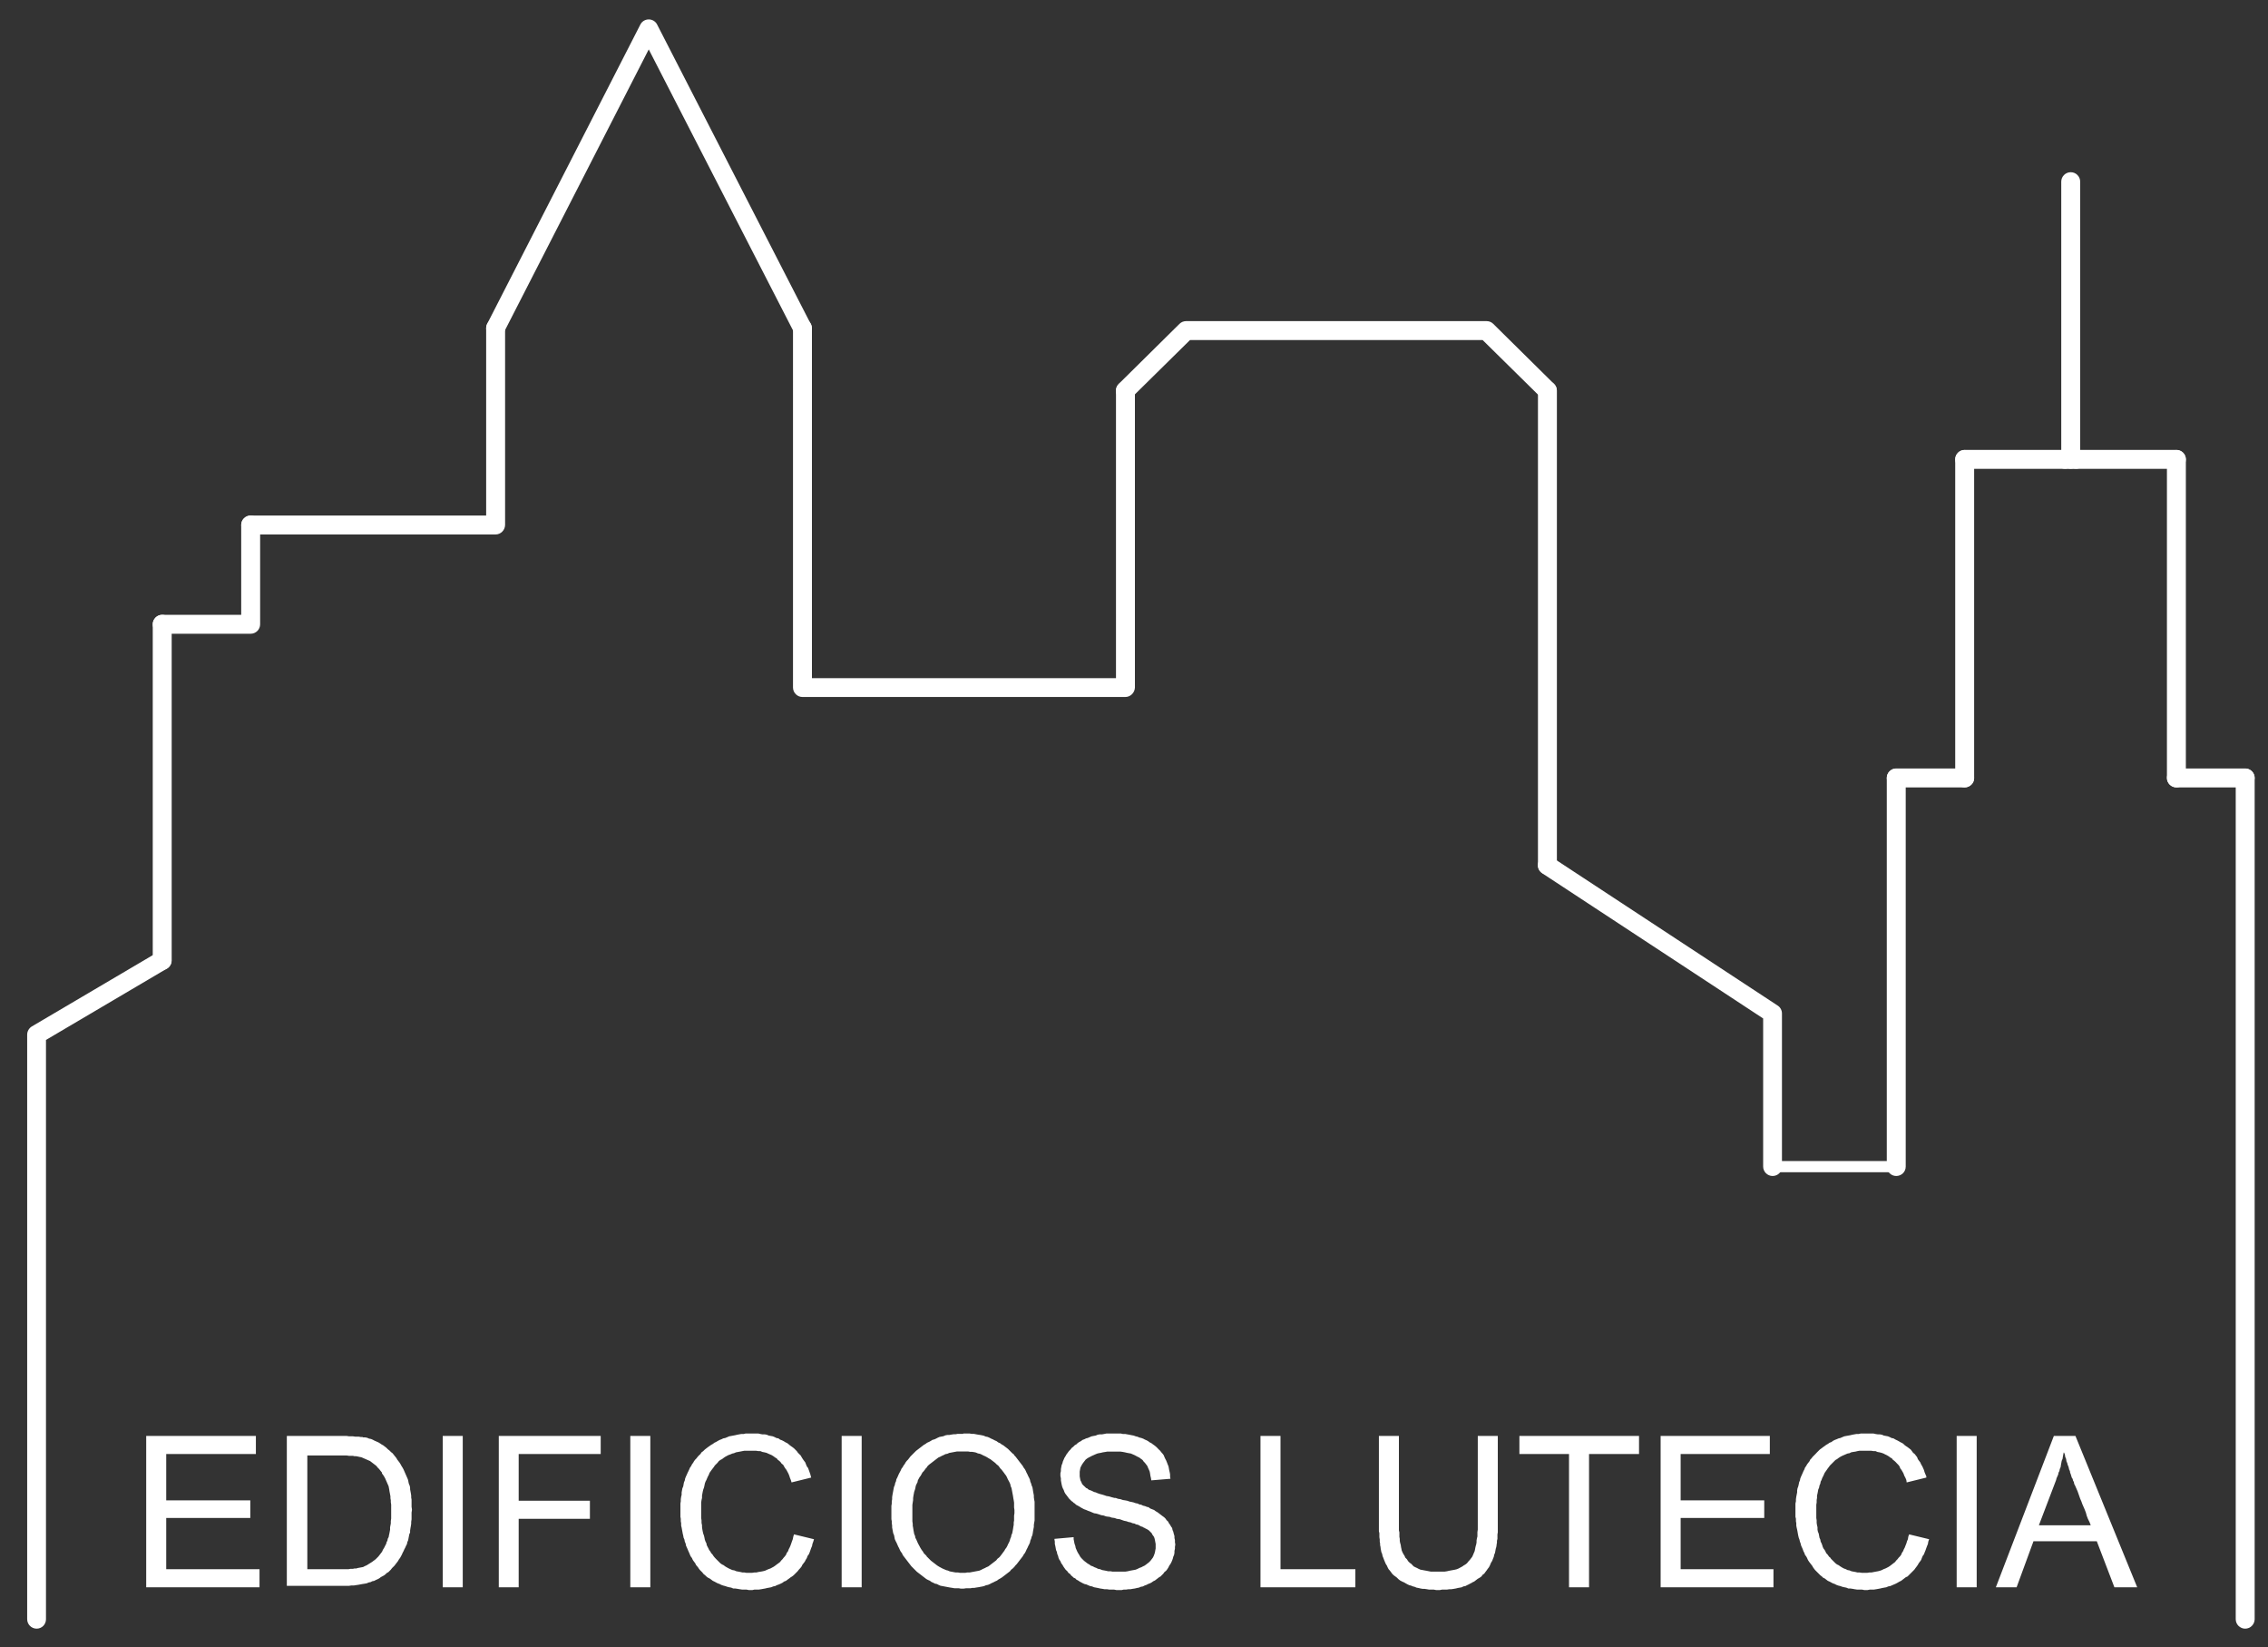 <svg xmlns="http://www.w3.org/2000/svg" xml:space="preserve" id="Capa_1" x="0" y="0" version="1.1" viewBox="0 0 1869.3 1357.3">
  <rect x="0" y="0" width="1869.3" height="1357.3" fill="#333333" stroke="none"/>
  <style>
    .st0{fill:#fff}
  </style>
  <path d="M133.7 799.2c-4.3 0-7.8-3.5-7.8-7.8v-277c0-4.3 3.5-7.8 7.8-7.8s7.8 3.5 7.8 7.8v277c0 4.3-3.5 7.8-7.8 7.8zm274.7-358.8H206.6c-4.3 0-7.8-3.5-7.8-7.8s3.5-7.8 7.8-7.8h194.1V270.4c0-4.3 3.5-7.8 7.8-7.8s7.8 3.5 7.8 7.8v162.2c-.1 4.3-3.6 7.8-7.9 7.8zm519.1 133.9H661.4c-4.3 0-7.8-3.5-7.8-7.8V270.4c0-4.3 3.5-7.8 7.8-7.8s7.8 3.5 7.8 7.8v288.4h250.6V321.9c0-4.3 3.5-7.8 7.8-7.8s7.8 3.5 7.8 7.8v244.7c-.2 4.2-3.6 7.7-7.9 7.7zm347.9 146.4c-4.3 0-7.8-3.5-7.8-7.8v-391c0-4.3 3.5-7.8 7.8-7.8s7.8 3.5 7.8 7.8V713c-.1 4.2-3.5 7.7-7.8 7.7zM1562.9 969c-4.3 0-7.8-3.5-7.8-7.8V641.1c0-4.3 3.5-7.8 7.8-7.8s7.8 3.5 7.8 7.8v320.2c0 4.3-3.5 7.7-7.8 7.7zm287.6 373c-4.3 0-7.8-3.5-7.8-7.8V641.1c0-4.3 3.5-7.8 7.8-7.8s7.8 3.5 7.8 7.8v693.2c-.1 4.2-3.5 7.7-7.8 7.7z" class="st0"/>
  <path d="M661.4 278.2c-2.8 0-5.5-1.5-6.9-4.2L534.7 40.7 415.3 273.9c-1.9 3.8-6.6 5.3-10.4 3.4-3.8-1.9-5.3-6.6-3.4-10.4L527.8 20.2c1.3-2.6 4-4.2 6.9-4.2 2.9 0 5.6 1.6 6.9 4.2l126.6 246.7c2 3.8.5 8.5-3.4 10.4-1 .6-2.3.9-3.4.9zm266.1 51.4c-2 0-4-.8-5.5-2.3-3-3-3-7.9.1-11l50.1-49.5c1.4-1.4 3.4-2.2 5.4-2.2h247.7c2 0 4 .8 5.4 2.2l50.1 49.5c3 3 3.1 7.9.1 11-3 3.1-7.9 3.1-11 .1l-47.9-47.2H980.8l-47.9 47.2c-1.5 1.5-3.5 2.2-5.4 2.2zM206.6 522.2h-72.9c-4.3 0-7.8-3.5-7.8-7.8s3.5-7.8 7.8-7.8h65.1v-74c0-4.3 3.5-7.8 7.8-7.8s7.8 3.5 7.8 7.8v81.8c0 4.3-3.5 7.8-7.8 7.8zm1356.3 443.7H1461c-2.6 0-4.6-2.1-4.6-4.6 0-2.6 2.1-4.6 4.6-4.6h101.9c2.6 0 4.6 2.1 4.6 4.6 0 2.5-2 4.6-4.6 4.6z" class="st0"/>
  <path d="M1461 969c-4.3 0-7.8-3.5-7.8-7.8v-122L1271 719.5c-3.6-2.4-4.6-7.1-2.2-10.7 2.3-3.6 7.1-4.6 10.7-2.2l185.7 122c2.2 1.4 3.5 3.9 3.5 6.5v126.3c.1 4.2-3.4 7.6-7.7 7.6zm158.3-320.2h-56.4c-4.3 0-7.8-3.5-7.8-7.8s3.5-7.8 7.8-7.8h56.4c4.3 0 7.8 3.5 7.8 7.8s-3.5 7.8-7.8 7.8zm231.2 0h-56.7c-4.3 0-7.8-3.5-7.8-7.8s3.5-7.8 7.8-7.8h56.7c4.3 0 7.8 3.5 7.8 7.8-.1 4.3-3.5 7.8-7.8 7.8z" class="st0"/>
  <path d="M1619.3 648.8c-4.3 0-7.8-3.5-7.8-7.8V378.6c0-4.3 3.5-7.8 7.8-7.8s7.8 3.5 7.8 7.8v262.5c0 4.2-3.5 7.7-7.8 7.7zm174.5 0c-4.3 0-7.8-3.5-7.8-7.8V378.6c0-4.3 3.5-7.8 7.8-7.8s7.8 3.5 7.8 7.8v262.5c-.1 4.2-3.5 7.7-7.8 7.7z" class="st0"/>
  <path d="M1702.1 386.3h-82.8c-4.3 0-7.8-3.5-7.8-7.8s3.5-7.8 7.8-7.8h82.8c4.3 0 7.8 3.5 7.8 7.8s-3.5 7.8-7.8 7.8z" class="st0"/>
  <path d="M1793.8 386.3H1711c-4.3 0-7.8-3.5-7.8-7.8s3.5-7.8 7.8-7.8h82.8c4.3 0 7.8 3.5 7.8 7.8s-3.5 7.8-7.8 7.8zM30.2 1342c-4.3 0-7.8-3.5-7.8-7.8V852.5c0-2.7 1.5-5.3 3.8-6.7l103.5-61c3.7-2.2 8.4-.9 10.6 2.7 2.2 3.7.9 8.4-2.7 10.6l-99.7 58.8v477.4c0 4.2-3.4 7.7-7.7 7.7z" class="st0"/>
  <path d="M1711 386.3h-8.9c-4.3 0-7.8-3.5-7.8-7.8s3.5-7.8 7.8-7.8h8.9c4.3 0 7.8 3.5 7.8 7.8s-3.5 7.8-7.8 7.8z" class="st0"/>
  <path d="M1706.7 386.3c-4.3 0-7.8-3.5-7.8-7.8V149.7c0-4.3 3.5-7.8 7.8-7.8s7.8 3.5 7.8 7.8v228.9c0 4.3-3.5 7.7-7.8 7.7zM213.9 1307.9h-93.4v-124.7h90.4v14.9H137v38.2h69.3v14.5H137v42.2h76.9zm39.5-14.9h33.9l1.6-.3h2l1.3-.3h1.6l.7-.3 1.6-.3 1.6-.3 1.6-.3 1.3-.7 1.6-.7 1.6-1 1.6-1 1.6-1 .3-.3 1-.7 1.3-1 1-1 1.3-1.3 1-1.3 1-1.3 1-1.3.7-1.6 1-1.6 1-2 .7-1.3.3-1.3.7-1.3.3-1.6.7-1.3.3-1.6.3-1.3.3-1.6.3-1.6v-2l.3-1.6.3-1.6v-2l.3-2v-11.5l-.3-2v-1.6l-.3-1.6v-1.6l-.3-1.6-.3-1.6-.3-1.6v-.3l-.3-1.6-.3-1.6-.7-1.6-.7-1.6-.7-1.6-.7-1.6-.7-1.3-1-1.6-1-1.3v-.7l-1.3-1.6-1-1.3-1.3-1.3-1-1.3-1.3-1-1.3-1-1.3-1-1.3-1-.7-.3-1.6-.7-1.6-.7-1.6-.7-1.6-.7-1.6-.3-1.3-.3-1.6-.3h-1.3l-1.3-.3h-3.2l-2-.3h-32.3v93.7zm-16.5-109.8h48.8l2 .3h3.2l2 .3h2.9l1.6.3h1.3l.7.3h1.6l1.6.3 1.6.7 1.6.3 1.6.7 1.3.7 1.6.7 1.6.7 1.6 1 1 .7 1.3.7 1.3 1 1.3 1 1.3 1.3 1.3 1 1.3 1.3 1.3 1 1 1.3 1.3 1.6 1 1.3.3.7 1 1.3 1 1.3 1 1.6.7 1.3 1 1.6.7 1.3.7 1.6.7 1.6.7 1.6.7 1.6.7 1.6.3 1 .3 1.6.3 1.3.7 1.6.3 1.6v1.3l.3 1.6.3 1.6.3 2v1.6l.3 1.6v6l.3 2v.7l-.3 2v5.6l-.3 2v1.6l-.3 2-.3 1.6-.3 2v1.6l-.7 1.6-.3 1.6-.3 1.6-.3 1.6-.7 1.6-.3 1.6-.7 1.3-.7 1.6-.7 1.3-.7 1.6-.7 1.3-.7 1.6-.7 1.3-.7 1.3-1 1.3-.7 1.3-1 1.3-1 1.3-1 1.3-1 1-1 1-1 1.3-1 1-1 1-1.3.7-1 1-1.3 1-1.3.7-1.3.7-1.3 1-1.3.7-1.6.7-1.3.7-1.6.3-1.3.7-1.6.3-1.6.7-1.6.3-2 .3-1.6.3-1.6.3-2 .3-2 .3h-2l-2 .3h-51.1v-123.5zm128 0h16.5v124.7h-16.5zm130.2 14.9h-67.6v38.5h58.7v14.9h-58.7v56.4h-16.4v-124.7h84zm24.4-14.9H536v124.7h-16.5zm151.4 85.1-.6 2-.7 1.9-.3 1.7-.7 1.6-.7 2-.6 1.7-.7 1.6-1 1.3-.6 1.7-1 1.6-.7 1.4-1 1.3-1 1.3-.6 1.3-1 1.3-1.3 1.4-1 1.3-1 1-1 1-1.3 1.3-1.3 1-1 .6-1.3 1-1.4 1-1.3 1-1.6.6-1.3 1-1.4.7-1.6.7-1.7.6-1.3.7-1.6.3-1.7.7-1.6.3-1.7.3-1.6.4-1.7.3-1.6.3-2 .3h-3.6l-1.7.4h-2.9l-2-.4h-3.6l-2-.3-1.7-.3-2-.3h-1.6l-1.6-.7-1.7-.3-1.6-.4-1.7-.6-1.6-.4-1.7-.6-1.3-.7-1.7-.6-1.3-.7-1.3-.7-1.3-.6-1.3-1-1.4-1-1.3-.6-1.3-1-1-1-1.3-1-1-1.3-1-1-1-1-1-1.3-.9-1.4-.4-.3-1-1.3-.6-1.3-1-1.3-1-1.4-.7-1.6-1-1.3-.6-1.3-.7-1.7-.6-1.3-.7-1.7-.7-1.6-.6-1.3-.3-1.7-.7-1.6-.3-1.7-.7-1.6-.3-1.7-.4-1.6-.3-1.7-.3-1.6-.3-1.7-.4-1.6v-2l-.3-1.6v-2l-.3-1.7v-10.9l.3-1.9v-1.7l.3-2 .4-1.6v-2l.3-1.6.3-1.7.7-1.6.3-1.7.3-1.6.7-1.7.3-1.6.7-1.7.6-1.3.7-1.6.7-1.4.6-1.3.7-1.6 1-1.4.6-1.3 1-1.3.7-1.3 1-1.3 1-1 1-1.3.9-1 1.4-1.3.9-1.4 1.4-1 1.3-1.3 1.3-1 1.3-1 1.3-.9 1.4-1 1.3-.7 1.3-1 1.3-.6 1.7-1 1.3-.7 1.6-.6 1.4-.7 1.6-.3 1.7-.7 1.6-.7 1.7-.3 1.6-.3 1.6-.3 1.7-.4 1.6-.3 1.7-.3h2l1.6-.4h10.6l1.6.4 1.7.3h2l1.6.3 1.6.7 1.7.3 1.6.3 1.7.7 1.3.7 1.7.3 1.3 1 1.6.6 1.4.7 1.6 1 1.3.6 1.3 1 .4.4 1.3 1 1.3.9 1.3 1 1 1 1.3 1.3 1 1.4 1 1 1.3 1.3.7 1.3 1 1.6 1 1.4 1 1.3.6 1.6.7 1.7 1 1.3.6 1.6.7 2 .6 1.7.4 1.6.3 1-16.2 4-.6-2-.7-1.7-.6-1.9-.7-1.7-.7-1.3-.9-1.7-1-1.3-1-1.6-.7-1.3-1.3-1-1-1.4-1-.9-1.3-1-.7-1-1.3-.7-1.3-1-1.6-1-1.4-.6-1.6-.7-1.3-.6-1.7-.4-1.6-.3-1.7-.7h-1.6l-2-.3h-9.6l-1.6.3-2 .4-1.6.3-1.7.3-1.6.7-1.4.3-1.6.7-1.7.6-1.3.7-1.3.7-1.3.9-1.3 1-1.4.7-1.3 1-1 1.3-1 1-1.3 1.3-.6 1-1 1.3-1 1.3-.7 1-1 1.4-.6 1.6-.7 1.3-.6 1.3-.7 1.7-.7 1.3-.6 1.7-.3 1.6-.4 1.7-.6 1.6-.4 1.7-.3 1.6-.3 1.6v2l-.4 1.7-.3 2v12.8l.3 2v2l.4 2v1.6l.3 2 .3 1.6.4 1.7.6 1.6.4 1.7.3 1.6.6 1.7.7 1.3.3 1.6.7 1.4.7 1.3.6 1.3 1 1.3.7 1.3 1 1 .6 1 1 1.3 1.3 1.4 1.3 1.3 1 1 1.3 1.3 1.4 1 1.3.6 1.3 1 1.7 1 1.3.7 1.3.6 1.6.7 1.7.3 1.6.7 1.7.3 1.6.3 1.7.4h1.6l1.7.3h4.6l2-.3h1.6l1.7-.4 2-.3 1.6-.3 1.7-.4 1.3-.6 1.6-.7 1.7-.6 1.3-.7 1.3-.7 1.3-.9 1.3-1 1.4-1 1.3-1 1-1.3 1-1 1-1.3.9-1 1-1.3.7-1.7 1-1.3.6-1.7.7-1.3.7-1.6.6-1.7.7-2 .6-1.6.4-2 .6-2zm22.8-85.1h16.5v124.7h-16.5zm99.9 112.8h2l1.6-.3h2l1.6-.3 1.6-.3 1.6-.3 1.6-.3 1.6-.3 1.6-.7 1.3-.7 1.6-.7 1.3-.7 1.6-.7 1.3-1 1.3-1 1.3-1 1.3-1 1.3-1 1-1.3 1.3-1 .7-.7 1-1.3 1-1.3.7-1 1-1.3.7-1.3 1-1.3.7-1.3.7-1.6.7-1.3.7-1.6.3-1.3.7-1.6.3-1.6.7-1.6.3-1.6.3-1.6.3-2 .3-1.6v-2l.3-1.6v-4l.3-2v-2.7l-.3-2v-4l-.3-2-.3-1.6-.3-2-.3-1.6-.3-1.6-.3-1.6-.3-1.6-.7-1.6-.3-1.6-.7-1.6-.7-1.3-.7-1.3-.7-1.6-.7-1.3-1-1.3-.7-1-1-1.3-1-1.3-1-1-.7-1-1-1.3-1.3-1-1.3-1.3-1.3-1-1.3-1-1.3-1-1.3-.7-1.6-1-1.3-.7-1.6-.7-1.3-.7-1.6-.7-1.6-.3-1.6-.7-1.3-.3-2-.3h-1.6l-1.6-.3h-9.1l-1.6.3-1.6.3-1.6.3-1.6.3-1.6.7-1.6.3-1.3.7-1.6.7-1.3.7-1.6.7-1.3 1-1.3 1-1.3 1-1.3 1-1.3 1-1.3 1-1.3 1.3-.3.7-1 1-.7 1-1 1.3-1 1-.7 1.3-.7 1.3-1 1.3-.7 1.3-.7 1.3-.3 1.6-.7 1.3-.7 1.6-.3 1.6-.3 1.3-.7 2-.3 1.6-.3 1.6-.3 2v1.6l-.3 2-.3 2v13.6l.3 2v1.6l.3 1.6.3 2 .3 1.6.3 1.6.7 1.6.3 1.6.7 1.3.7 1.6.7 1.6.7 1.3.7 1.3.7 1.3 1 1.6 1 1.3.7 1.3 1 1 1.3 1.3v.3l1.3 1.3 1.3 1.3 1 1 1.3 1 1.3 1 1.3 1 1.3 1 1.6 1 1.3.7 1.3.7 1.6.7 1.6.7 1.3.3 1.6.7 1.6.3 1.6.3 1.6.3h2l1.6.3h2.4zm.3-114.8h5.2l2 .3h1.6l1.6.3 1.6.3 2 .3 1.6.3 1.3.3 1.6.7 1.6.3 1.6.7 1.3.7 1.6.7 1.3.7 1.6.7 1.3 1 1.6.7 1.3 1 1.3.7 1.3 1 1.3 1 1.3 1 1.3 1.3 1 1 1.3 1.3 1.3 1 .3.7 1 1 1 1.3 1 1.3 1 1.3 1 1.3 1 1.3 1 1.3.7 1.3 1 1.3.7 1.3.7 1.6.7 1.3.7 1.6.7 1.3.7 1.6.3 1.6.7 1.6.3 1.3.7 1.6.3 1.6.3 2 .3 1.6.3 1.6v1.6l.3 2 .3 1.6v15.5l-.3 1.6-.3 2v1.6l-.3 1.6-.3 1.6-.3 2-.3 1.6-.7 1.6-.3 1.3-.7 1.6-.3 1.6-.7 1.6-.7 1.3-.7 1.6-.7 1.3-.7 1.6-.7 1.3-1 1.3-.7 1.3-1 1.3-1 1.3-1 1.3-1 1.3-1 1.3-1 1-1 1.3-1.3 1.3-1.3 1-1 1.3-1.3 1-1.3 1-1.3 1-1.3 1-1.3 1-1.6 1-1.3.7-1.3 1-1.6.7-1.3.7-1.6.7-1.3.7-1.6.7-1.6.3-1.6.7-1.3.3-1.6.3-1.6.3-2 .3-1.6.3h-1.6l-1.6.3h-3.6l-2 .3h-2.3l-1.6-.3h-3.6l-1.6-.3-2-.3-1.6-.3-1.6-.3-1.6-.3-1.6-.3-1.6-.3-1.6-.7-1.3-.7-1.6-.3-1.3-.7-1.6-.7-1.3-1-1.6-.7-1.3-.7-1.3-1-1.3-1-1.3-1-1.3-1-1.3-1-1.3-1-1-1-1.3-1.3-1.3-1.3-1-1-1-1.3-1-1.3-1-1.3-1-1.3-1-1.3-1-1.3-1-1.3-.7-1.6-1-1.3-.7-1.3-.7-1.6-.7-1.3-.7-1.6-.7-1.6-.7-1.3-.7-1.6-.3-1.6-.3-1.6-.7-1.6-.3-1.6-.3-1.6-.3-1.6v-1.6l-.3-2v-1.6l-.3-1.6v-10.9l.3-2v-1.6l.3-2v-1.6l.3-2 .3-1.6.3-1.6.3-1.6.3-1.6.7-1.6.3-1.6.7-1.6.3-1.6.7-1.3.7-1.6.7-1.6.7-1.3.7-1.3.7-1.6 1-1.3.7-1.3 1-1.3.7-1.3 1-1.3 1-1 1-1.3 1-1.3 1-1 1.3-1.3 1-1 1.3-1.3 1.3-1 1.3-1 1.3-1 1.3-1 1.3-1 1.3-.7 1.3-1 1.6-.7 1.3-.7 1.6-1 1.3-.3 1.6-.7 1.3-.7 1.6-.7 1.6-.3 1.6-.3 1.6-.7 1.6-.3h1.6l1.6-.3 2-.3h1.6l1.6-.3h4.7zm155 38.6-.3-2-.4-1.6-.3-2-.3-1.6-.7-1.7-.6-1.3-.7-1.7-1-1.3-1-1.3-1-1-.9-1.3-1.4-1-1.3-1-1.3-.6-1.3-.7-1.3-.7-1.4-.6-1.6-.7-1.7-.3-1.6-.3-1.7-.4-1.6-.3-2-.3h-10.9l-1.6.3-2 .3-1.6.4-1.7.3-1.3.3-1.7.7-1.3.6-1.6.7-1.3.7-.7.3-1.7 1-1.3 1-1 1.3-1 1.3-.9 1.3-.7 1.3-.7 1.4-.3 1.6-.3 1.7v3.9l.3 1.7.3 1.6.7 1.3.7 1.7.9 1 1.4 1.3 1 1 .9.3.7.7 1 .6 1.3.4 1.3.6 1.4.7 1.3.3 1.6.7 1.7.6 1.6.4 2 .6 2 .7 2 .3 2.3.7 2.3.6h1l1.9.7 2 .3 2 .7 2 .3 1.6.3 2 .7 1.6.3 1.7.4 1.6.6 1.7.3 1.3.7 1.7.3 1.3.7 1.3.3 1.3.4.4.3 1.6.3 1.3 1 1.7.7 1.6.6 1.3 1 1.7 1 1.3 1 1.3 1 1.3 1 1.4 1 1.3 1.3.6 1 1.4 1.3.6 1.3 1 1.3.7 1.3 1 1.4.3 1.6.6 1.3.4 1.7.6 2v1.6l.4 1.7v1.9l.3 1.7-.3 2v1.6l-.4 1.7v1.6l-.3 1.7-.7 1.6-.3 1.3-.6 1.7-.7 1.6-.7 1.3-1 1.4-.6 1.3-1 1.6-1 1.3-1.3 1-1 1.4-1.3 1.3-1.3 1.3h-.4l-1.3 1-1.3 1-1.3 1-1.3.6-1.4 1-1.3.7-1.6.6-1.3.7-1.7.6-1.3.7-1.7.3-1.6.7-1.7.3-1.6.4-2 .3-1.6.3h-1.7l-2 .3h-1.9l-1.7.4h-4.3l-2-.4h-3.9l-2-.3h-2l-1.6-.3-2-.3-1.7-.4-1.6-.3-1.6-.3-1.7-.7-1.6-.3-1.7-.7-1.3-.6-1.7-.4-1.3-.6-1.3-.7-1.3-.7-1.3-.9-1.4-.7-.9-1-1.4-.6-1-1-.9-.7-1-1.3-1.4-1-.9-1.3-1.4-1.3-1-1.4-.9-1.3-.7-1.3-1-1.3-.7-1.7-.9-1.3-.7-1.6-.3-1.4-.7-1.6-.3-1.7-.7-1.6-.3-1.7-.3-1.6-.4-1.7v-1.9l-.3-1.7v-.6l15.8-1.4v1.7l.4 2 .3 1.6.7 2 .3 1.6.6 1.4.7 1.6.7 1.3.9 1.4.7 1.3 1 1.3 1.3 1.3 1 1 1.3 1 1.3 1 .4.3 1.3.7 1.3 1 1.7.6 1.3.7 1.6.6 1.3.7 1.7.3 1.6.7 1.7.3 1.6.3 1.7.4h2l1.6.3h10.6l2-.3 1.6-.4 1.6-.3 1.7-.3 1.6-.3 1.7-.7 1.3-.7 1.7-.6 1.3-.7 1.3-.6 1-.7 1.3-1 1.3-1 1.3-1.3 1-1.3 1-1.3.7-1.4.6-1.6.4-1.3.3-1.7.3-1.6v-3.7l-.3-1.6-.3-1.6-.4-1.7-.6-1.3-1-1.3-.7-1.4-1.3-1.3-1-1-1.6-1-1.3-.6-.4-.3-1-.4-.9-.6-1.4-.4-1-.6-1.3-.7-1.6-.3-1.3-.7-1.7-.3-1.6-.7-1.7-.3-1.6-.6-2-.4-1.7-.6-1.9-.7-2.4-.3-1.9-.7-2.3-.3-2-.7h-.7l-2-.3-1.9-.7-2-.3-2-.7-2-.6-1.9-.3-1.7-.7-1.6-.7-1.7-.6-1.6-.7-1.7-.6-1.3-.7-1.3-.7-1.4-.9-1.3-.7-1.3-.7-1-1-1-.6-1-1-.6-.3-1-1-1.3-1.3-1-1.4-1-1.3-1-1.3-.7-1.3-.6-1.7-.7-1.3-.6-1.6-.4-1.7-.3-1.6-.3-1.7v-1.6l-.4-2v-2.3l.4-1.7v-1.6l.3-1.7.3-1.6.7-1.7.3-1.3.7-1.6.6-1.4 1-1.6.7-1.3 1-1.3 1-1.4 1.3-1.3 1-1.3 1.3-1 1.3-1.3 1.3-.7 1-1 1.3-.9 1.4-.7 1.3-1 1.6-.6 1.4-.7 1.3-.3 1.6-.7 1.7-.7 1.6-.3 1.7-.3 1.6-.7 1.7-.3h1.9l1.7-.3 2-.4h11.8l1.7.4h2l1.6.3 1.7.3 1.9.4 1.7.3 1.6.6 1.7.4 1.3.6 1.7.4 1.6.6 1.3.7 1.4.6 1.3.7 1.3 1 1.3.6 1.3 1 1 .7 1.3 1 1.4 1.3.9 1 1.4 1.3 1 1.3.9 1 1 1.3.7 1.7.6 1.3.7 1.3.7 1.7.6 1.6.7 1.7.3 1.6.3 1.7.4 1.6.3 1.7v1.9l.3 1.7zm168.2 88.1h-78.2v-124.7h16.5V1293h61.7zm117.4-52.5v7.3l-.3 1.6v3.7l-.4 1.6v1.7l-.3 1.3v.6l-.3 1.7-.4 1.3-.3 1.7-.3 1.6-.7 1.7-.3 1.6-.7 1.7-.6 1.6-1 1.6-.7 1.7-.3.7-.7 1.3-1 1.3-.9 1.3-1 1.3-1 1.4-1.3.9-1 1.4-1.4 1-1.6.9-1.3 1-1.7 1.3-1.6.7-.3.3-1.4.7-1.3.7-1.3.6-1.3.7-1.7.3-1.3.7-1.6.3-1.7.3-1.6.4-1.7.3-2 .3h-1.6l-2 .3h-4l-1.9.4h-3l-2-.4h-3.9l-1.7-.3-2-.3h-1.6l-1.7-.3-1.6-.4-1.7-.3-1.6-.7-1.3-.3-1.7-.7-1.3-.3-1.3-.6-1.3-.7-1.7-1-1.6-.7-1.7-.9-1.3-1-1.3-1.3-1.3-1-1.4-1-1.3-1.3-1-1.4-1-1.3-.9-1-.7-1.3-.7-1.6-.9-1.4-.7-1.6-.7-1.7-.6-1.6-.7-1.7-.3-1.6-.7-1.7-.3-1.6-.3-1.7v-.6l-.4-1.7v-1.3l-.3-1.6v-1.7l-.3-2v-3.3l-.4-1.6v-78.5h16.5v77.8l.4 1.7v3.6l.3 1.7v1.6l.3 1.7.4 1.3.3 1.6v.4l.3 1.3.3 1.6.7 1.7.7 1.3 1 1.6.6 1.4 1.3 1.3 1 1.6 1.3 1.3 1.4 1 .9 1 1 1 1.4.7 1.3.6 1.3.7 1.6.7 1.7.3 1.6.3 1.7.3 2 .4 1.6.3h11.2l2-.3 1.7-.4 1.6-.3 1.7-.3 1.6-.3 1.6-.4 1.4-.6 1.3-.7 1.3-.7 1-.6.3-.3 1.7-1 1.3-1 1-1.3 1.3-1.4 1-1.3 1-1.3.6-1.3.7-1.7.7-1.6.3-1.3.3-1.7.3-1.3.4-1.3.3-1.7v-1.6l.3-1.7.4-1.6v-3.6l.3-2v-77.2h16.5zm116.4-57.3h-41.2v109.8h-16.5v-109.8h-40.9v-14.9h98.6zm110.8 109.8h-93v-124.7h90v14.9h-73.5v38.2h68.9v14.5h-68.9v42.2h76.5zm128.3-39.6-.7 2-.3 1.9-.7 1.7-.6 1.6-.7 2-.7 1.7-.6 1.6-1 1.3-.7 1.7-.6 1.6-1 1.4-1 1.3-.7 1.3-.9 1.3-1 1.3-1 1.4-1.3 1.3-1 1-1 1-1.3 1.3-1 1-1.4.6-1.3 1-1.3 1-1.3 1-1.3.6-1.7 1-1.3.7-1.6.7-1.4.6-1.6.7-1.7.3-1.6.7-1.7.3-1.6.3-1.7.4-1.6.3-1.7.3-1.9.3h-3.3l-2 .4h-2.6l-2-.4h-4l-2-.3-1.6-.3-2-.3h-1.6l-1.7-.7-1.6-.3-1.7-.4-1.6-.6-1.7-.4-1.6-.6-1.3-.7-1.7-.6-1.3-.7-1.3-.7-1.4-.6-1.3-1-1.3-1-1.3-.6-1-1-1.3-1-1-1-1.3-1.3-1-1-1-1-1-1.3-1-1.4v-.3l-1-1.3-1-1.3-1-1.3-.9-1.4-.7-1.6-.7-1.3-1-1.3-.6-1.7-.7-1.3-.6-1.7-.7-1.6-.6-1.3-.4-1.7-.6-1.6-.4-1.7-.6-1.6-.4-1.7-.3-1.6-.3-1.7-.3-1.6-.4-1.7-.3-1.6v-2l-.3-1.6v-2l-.4-1.7v-10.9l.4-1.9v-1.7l.3-2 .3-1.6.4-2v-1.6l.3-1.7.6-1.6.4-1.7.3-1.6.7-1.7.3-1.6.7-1.7.6-1.3.7-1.6.6-1.4.7-1.3.6-1.6 1-1.4.7-1.3 1-1.3 1-1.3.6-1.3 1-1 1-1.3 1-1 1.3-1.3 1.3-1.4 1-1 1.3-1.3 1.4-1 1.3-1 1.3-.9 1.3-1 1.3-.7 1.4-1 1.6-.6 1.3-1 1.4-.7 1.6-.6 1.6-.7 1.4-.3 1.6-.7 1.7-.7 1.6-.3 1.7-.3 1.6-.3 1.7-.4 1.6-.3 1.7-.3h1.9l1.7-.4h10.5l1.7.4 2 .3h1.6l1.7.3 1.6.7 1.7.3 1.6.3 1.7.7 1.3.7 1.6.3 1.7 1 1.3.6 1.3.7 1.7 1 1.3.6 1.3 1 .3.4 1.3 1 1.4.9 1.3 1 1.3 1 1 1.3 1 1.4 1.3 1 1 1.3 1 1.3.6 1.6 1 1.4 1 1.3.7 1.6 1 1.7.6 1.3.7 1.6.6 2 .7 1.7.7 1.6v1l-16.2 4-.3-2-.7-1.7-1-1.9-.6-1.7-.7-1.3-1-1.7-1-1.3-.6-1.6-1-1.3-1-1-1.3-1.4-1-.9-1.3-1-.7-1-1.3-.7-1.3-1-1.7-1-1.3-.6-1.3-.7-1.7-.6-1.6-.4-1.7-.3-1.6-.7h-1.7l-1.9-.3h-9.6l-1.7.3-1.6.4-2 .3-1.6.3-1.3.7-1.7.3-1.6.7-1.4.6-1.6.7-1.3.7-1.4.9-1.3 1-1.3.7-1 1-1.3 1.3-1 1-1.3 1.3-.7 1-1 1.3-.9 1.3-.7 1-1 1.4-.7 1.6-.6 1.3-.7 1.3-.6 1.7-.7 1.3-.3 1.7-.7 1.6-.3 1.7-.7 1.6-.3 1.7-.3 1.6-.4 1.6v2l-.3 1.7v2l-.3 1.9v10.9l.3 2v2l.3 2 .4 1.6v2l.3 1.6.7 1.7.3 1.6.3 1.7.7 1.6.3 1.7.7 1.3.6 1.6.4 1.4.6 1.3 1 1.3.7 1.3.6 1.3 1 1 .7 1 1 1.3h.3l1 1.4 1.3 1.3 1 1 1.3 1.3 1.3 1 1.3.6 1.4 1 1.6 1 1.3.7 1.7.6 1.3.7 1.7.3 1.6.7 1.6.3 1.7.3 1.6.4h1.7l2 .3h4.3l1.9-.3h1.7l2-.4 1.6-.3 1.7-.3 1.6-.4 1.7-.6 1.3-.7 1.6-.6 1.4-.7 1.3-.7 1.3-.9 1.3-1 1.3-1 1.3-1 1-1.3 1-1 1-1.3 1-1 1-1.3.7-1.7.9-1.3.7-1.7.7-1.3.6-1.6.7-1.7.6-2 .7-1.6.3-2 .7-2zm22.7-85.1h16.5v124.7h-16.5zm110.5 73.6-1-2.6-1.3-2.6-1-2.6-.7-2.6-1-2.6-1-2.3-1-2.3-.7-2-1-2.3-.7-2-.7-2-.7-2-.7-1.6-.7-1.6-.7-1.6-.7-1.3-.3-1.6-.7-1.3-.3-1.3-.7-1-.3-1-.3-1-.3-1-.3-.7-.3-1v-.7l-.3-.3v-.7h-.3l-.3-1.3-.3-1.3-.7-1.6-.3-1.3-.7-1.6-.3-2-.7-1.6-.3-2-.7-1.6h-.3l-.3 1.6-.3 1.6-.3 2-.7 1.6-.3 1.6-.3 1.6-.3 2-.7 1.6-.3 1.6-.7 1.3-.3 1.6-.7 1.6-.7 1.6-.3 1.3-14.2 37.3h42.7zm38.3 51.1h-18.8l-14.5-37.9H1676l-13.9 37.9H1645l47.8-124.7h17.8l50.9 124.7z" class="st0"/>
</svg>
